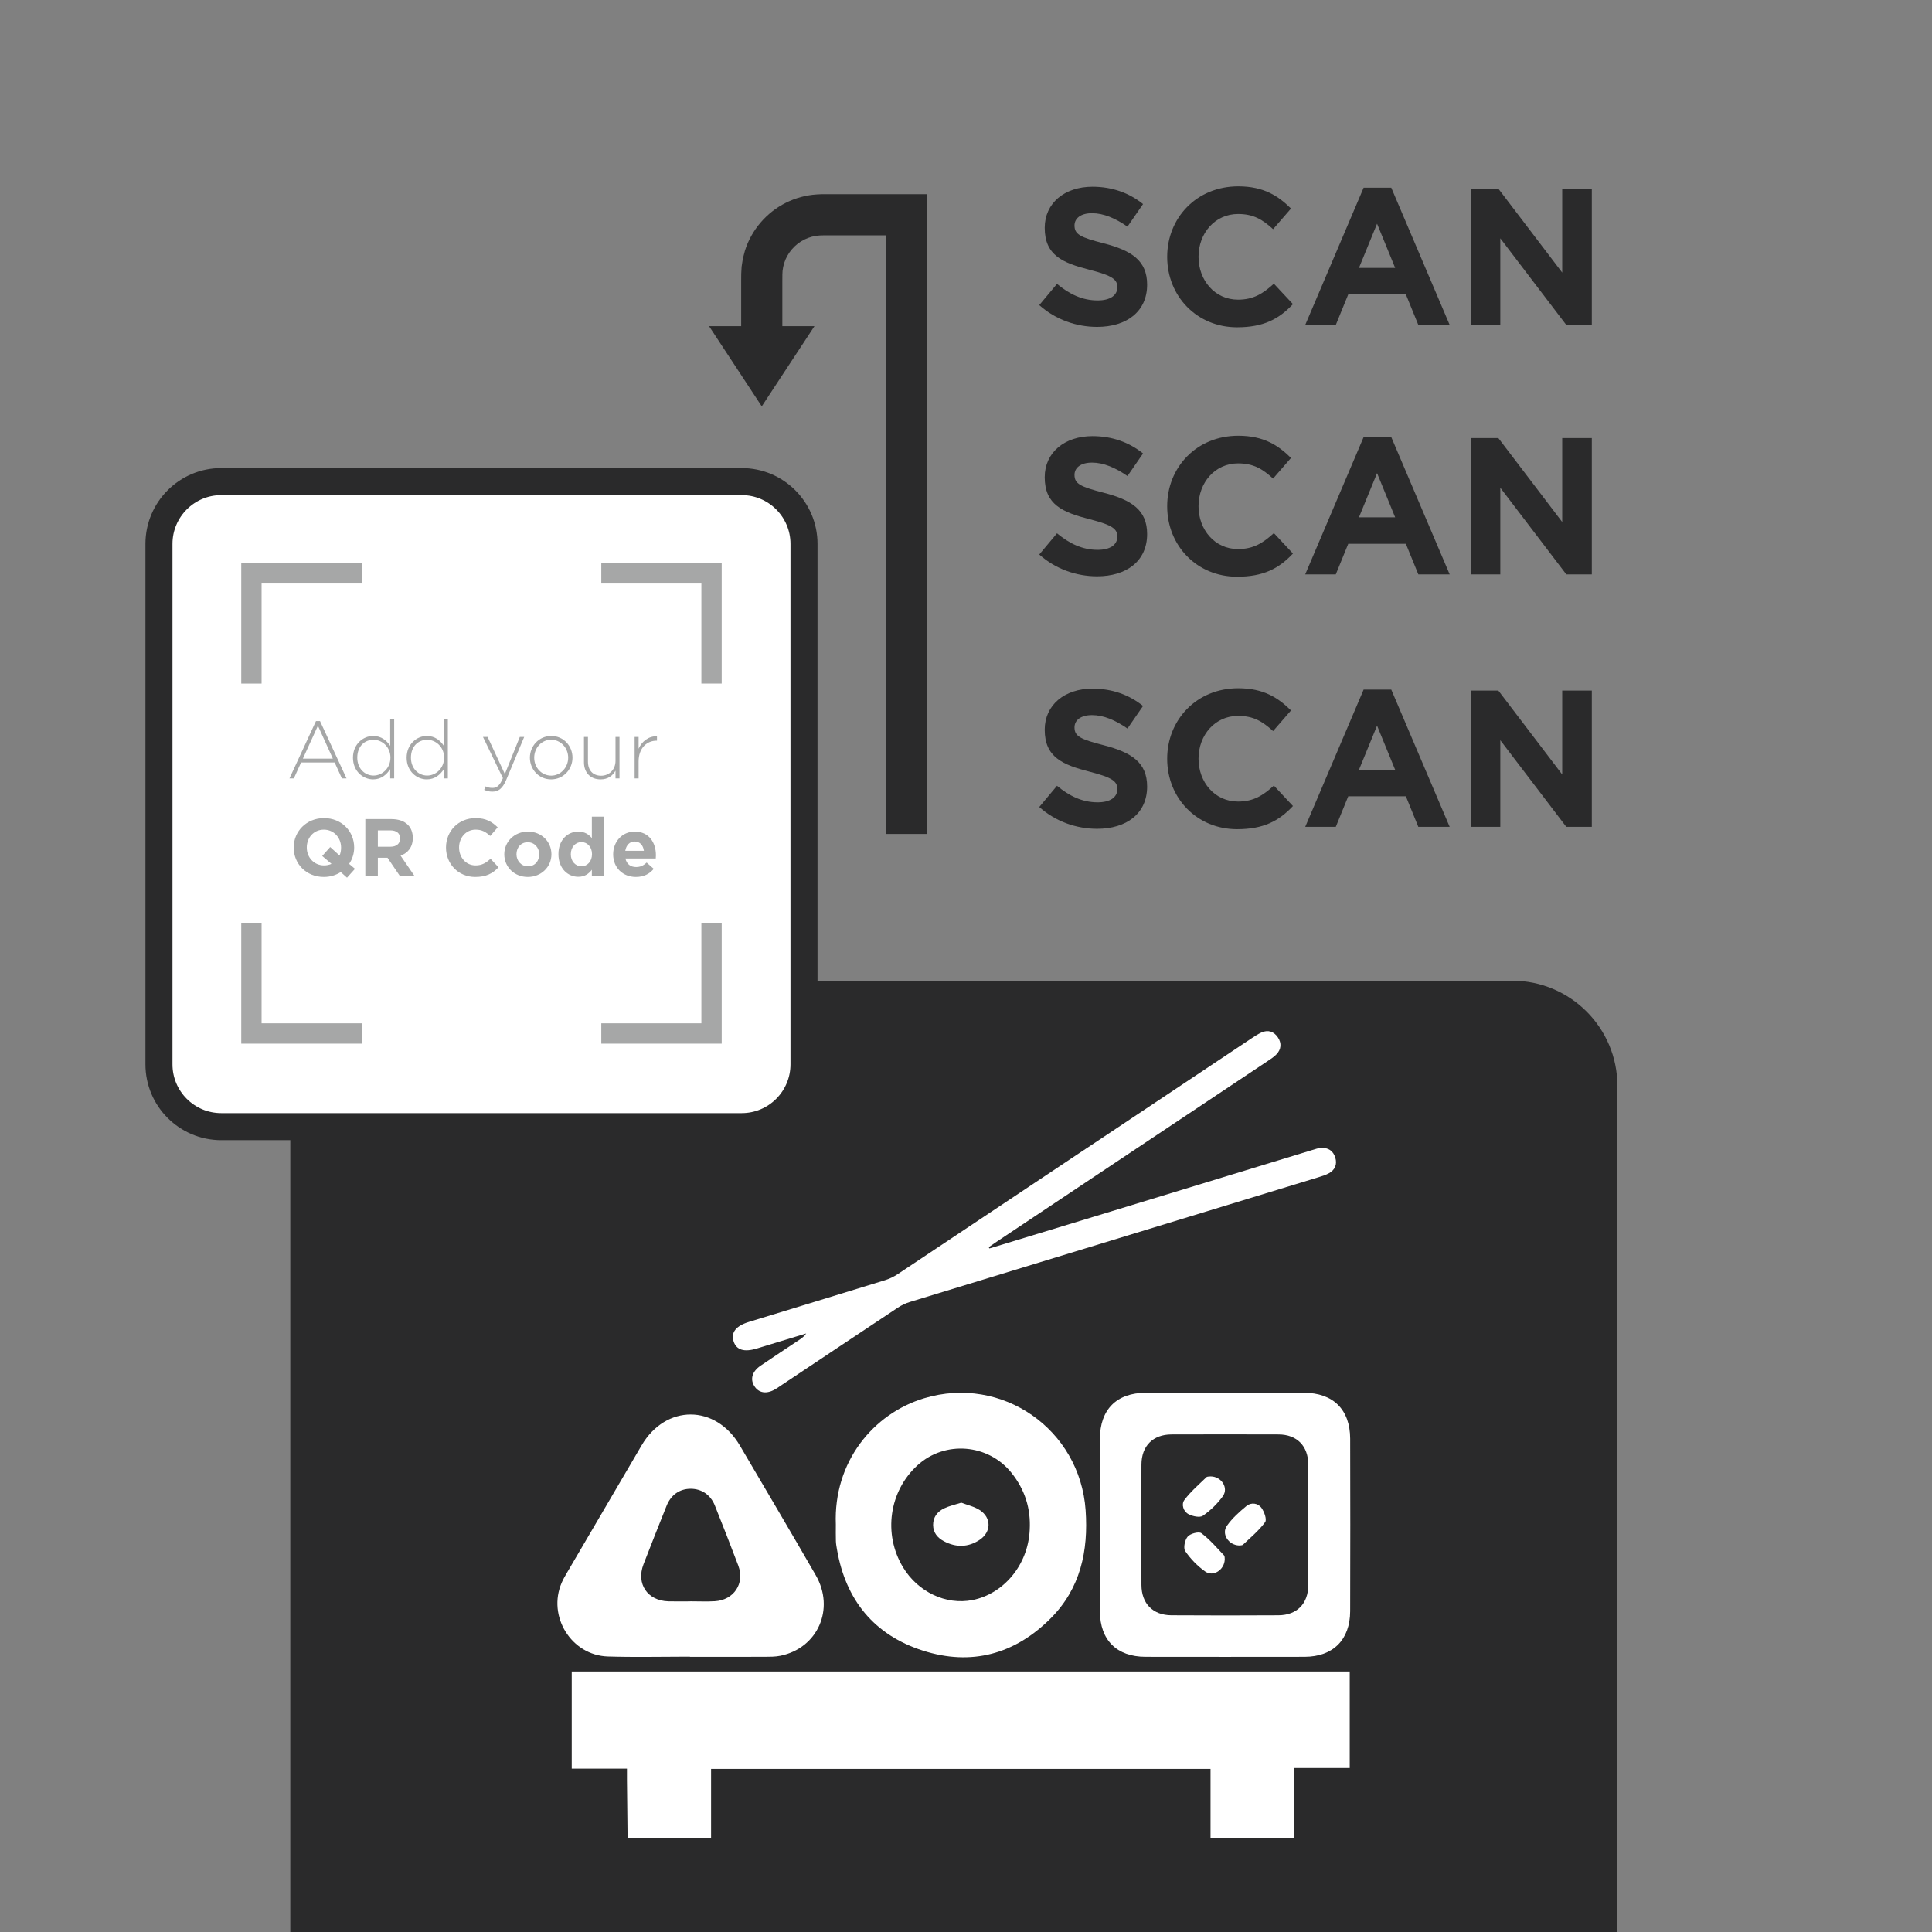 <?xml version="1.0" encoding="UTF-8" standalone="no"?>
<svg
   xmlns:dc="http://purl.org/dc/elements/1.1/"
   xmlns:cc="http://creativecommons.org/ns#"
   xmlns:rdf="http://www.w3.org/1999/02/22-rdf-syntax-ns#"
   xmlns:svg="http://www.w3.org/2000/svg"
   xmlns="http://www.w3.org/2000/svg"
   xmlns:sodipodi="http://sodipodi.sourceforge.net/DTD/sodipodi-0.dtd"
   xmlns:inkscape="http://www.inkscape.org/namespaces/inkscape"
   version="1.1"
   id="svg2"
   xml:space="preserve"
   width="666.667"
   height="666.667"
   viewBox="0 0 666.667 666.667"
   sodipodi:docname="restaurant-qr-code-frame-10.eps"><rect x="0" y="0" width="666.667" height="666.667" fill="#808080" stroke="none"/><defs
     id="defs6" /><sodipodi:namedview
     pagecolor="#ffffff"
     bordercolor="#666666"
     borderopacity="1"
     objecttolerance="10"
     gridtolerance="10"
     guidetolerance="10"
     inkscape:pageopacity="0"
     inkscape:pageshadow="2"
     inkscape:window-width="640"
     inkscape:window-height="480"
     id="namedview4" /><g
     id="g10"
     inkscape:groupmode="layer"
     inkscape:label="ink_ext_XXXXXX"
     transform="matrix(1.333,0,0,-1.333,0,666.667)"><g
       id="g12"
       transform="scale(0.1)"><path
         d="M 4186.88,0 H 751.469 v 2190.24 c 0,150.41 121.933,272.35 272.351,272.35 h 2890.72 c 150.41,0 272.34,-121.94 272.34,-272.35 V 0"
         style="fill:#2a2a2b;fill-opacity:1;fill-rule:nonzero;stroke:none"
         id="path14" /><path
         d="m 1971.92,3949.29 -136.39,207.6 h 83.11 v 116.36 c 0.05,6.39 -0.12,11.35 0.12,18.9 l 1.02,18.8 3.2,20.73 c 1.68,6.8 3.37,13.61 5.29,20.34 16.73,53.66 55.84,99.29 105.98,124.25 24.99,12.58 52.64,20.01 80.48,21.74 15.51,0.97 23.69,0.49 34.64,0.6 h 31.27 162.38 43.49 10.88 c 0.85,-0.05 1.92,0.12 2.6,-0.1 v -2.73 -5.43 -21.74 -87 -145.52 -1357 -36.6 h -106.56 v 36.6 1357 104.7 38.12 9.53 2.38 1.19 c -0.3,0.09 -0.76,0.02 -1.14,0.05 h -4.76 -19.06 -87.83 -31.27 c -9.91,-0.04 -22.6,0.16 -27.9,-0.4 -13.76,-0.86 -27.15,-4.47 -39.4,-10.61 -24.58,-12.18 -44.03,-34.85 -52.14,-60.98 l -2.59,-9.93 -1.57,-10.18 -0.46,-9.32 c -0.22,-4.53 -0.06,-11.68 -0.11,-17.39 v -116.36 h 83.11 l -136.39,-207.6"
         style="fill:#2a2a2b;fill-opacity:1;fill-rule:nonzero;stroke:none"
         id="path16" /><path
         d="m 2690.28,4211.45 45.87,54.94 c 31.75,-26.21 65.01,-42.84 105.33,-42.84 31.75,0 50.91,12.59 50.91,34.26 0,19.66 -12.1,29.74 -71.06,44.87 -71.07,18.14 -116.94,37.79 -116.94,108.86 0,64.01 51.41,106.34 123.49,106.34 51.41,0 95.25,-16.13 131.04,-44.85 l -40.33,-58.47 c -31.25,21.67 -61.99,34.78 -91.72,34.78 -29.74,0 -45.37,-13.61 -45.37,-31.75 0,-23.19 15.13,-30.75 76.12,-46.37 71.56,-18.65 111.88,-44.35 111.88,-106.85 0,-70.05 -53.43,-109.37 -129.53,-109.37 -53.42,0 -107.35,18.65 -149.69,56.45"
         style="fill:#2a2a2b;fill-opacity:1;fill-rule:nonzero;stroke:none"
         id="path18" /><path
         d="m 3021.42,4336.45 c 0,100.29 75.59,182.44 183.95,182.44 66.52,0 103.83,-25.2 136.58,-57.45 l -46.36,-53.43 c -27.22,24.7 -50.4,39.31 -90.73,39.31 -59.47,0 -102.3,-49.39 -102.3,-110.87 0,-60.49 41.82,-110.89 102.3,-110.89 40.33,0 65.02,16.13 92.74,41.33 l 49.39,-52.93 c -36.29,-38.79 -76.6,-59.96 -144.65,-59.96 -103.81,0 -180.92,80.13 -180.92,182.45"
         style="fill:#2a2a2b;fill-opacity:1;fill-rule:nonzero;stroke:none"
         id="path20" /><path
         d="m 3611.59,4307.71 -46.87,114.41 -46.87,-114.41 z m -81.65,207.65 h 71.57 l 151.2,-355.32 h -81.15 l -32.25,79.13 h -149.18 l -32.26,-79.13 h -79.13 l 151.2,355.32"
         style="fill:#2a2a2b;fill-opacity:1;fill-rule:nonzero;stroke:none"
         id="path22" /><path
         d="m 3807.14,4512.84 h 71.56 l 165.31,-217.22 v 217.22 h 76.62 v -352.8 h -66.03 l -170.85,224.28 v -224.28 h -76.61 v 352.8"
         style="fill:#2a2a2b;fill-opacity:1;fill-rule:nonzero;stroke:none"
         id="path24" /><path
         d="m 2690.28,3565.82 45.87,54.94 c 31.75,-26.21 65.01,-42.84 105.33,-42.84 31.75,0 50.91,12.6 50.91,34.27 0,19.66 -12.1,29.73 -71.07,44.86 -71.06,18.15 -116.93,37.79 -116.93,108.86 0,64.01 51.41,106.34 123.49,106.34 51.4,0 95.25,-16.13 131.03,-44.85 l -40.32,-58.47 c -31.25,21.68 -61.99,34.78 -91.72,34.78 -29.74,0 -45.37,-13.61 -45.37,-31.76 0,-23.18 15.13,-30.74 76.11,-46.36 71.57,-18.65 111.89,-44.36 111.89,-106.85 0,-70.05 -53.43,-109.37 -129.53,-109.37 -53.42,0 -107.35,18.66 -149.69,56.45"
         style="fill:#2a2a2b;fill-opacity:1;fill-rule:nonzero;stroke:none"
         id="path26" /><path
         d="m 3021.41,3690.82 c 0,100.29 75.6,182.44 183.96,182.44 66.52,0 103.82,-25.19 136.58,-57.46 l -46.36,-53.42 c -27.22,24.69 -50.4,39.32 -90.73,39.32 -59.47,0 -102.31,-49.4 -102.31,-110.88 0,-60.49 41.83,-110.89 102.31,-110.89 40.33,0 65.02,16.12 92.74,41.33 l 49.39,-52.92 c -36.29,-38.81 -76.6,-59.98 -144.65,-59.98 -103.82,0 -180.93,80.14 -180.93,182.46"
         style="fill:#2a2a2b;fill-opacity:1;fill-rule:nonzero;stroke:none"
         id="path28" /><path
         d="m 3611.59,3662.09 -46.87,114.4 -46.87,-114.4 z m -81.65,207.64 h 71.57 l 151.2,-355.32 h -81.15 l -32.25,79.13 h -149.18 l -32.26,-79.13 h -79.13 l 151.2,355.32"
         style="fill:#2a2a2b;fill-opacity:1;fill-rule:nonzero;stroke:none"
         id="path30" /><path
         d="m 3807.13,3867.21 h 71.57 l 165.31,-217.22 v 217.22 h 76.61 v -352.8 h -66.02 l -170.85,224.28 v -224.28 h -76.62 v 352.8"
         style="fill:#2a2a2b;fill-opacity:1;fill-rule:nonzero;stroke:none"
         id="path32" /><path
         d="m 2690.28,2912.2 45.87,54.94 c 31.75,-26.21 65.01,-42.84 105.33,-42.84 31.75,0 50.91,12.59 50.91,34.26 0,19.66 -12.1,29.74 -71.07,44.87 -71.06,18.14 -116.93,37.79 -116.93,108.86 0,64.01 51.41,106.34 123.49,106.34 51.4,0 95.25,-16.13 131.03,-44.85 l -40.32,-58.47 c -31.25,21.67 -61.99,34.78 -91.72,34.78 -29.74,0 -45.37,-13.61 -45.37,-31.75 0,-23.18 15.13,-30.75 76.11,-46.37 71.57,-18.65 111.89,-44.35 111.89,-106.85 0,-70.05 -53.43,-109.37 -129.53,-109.37 -53.42,0 -107.35,18.65 -149.69,56.45"
         style="fill:#2a2a2b;fill-opacity:1;fill-rule:nonzero;stroke:none"
         id="path34" /><path
         d="m 3021.41,3037.2 c 0,100.29 75.6,182.44 183.96,182.44 66.52,0 103.82,-25.2 136.58,-57.45 l -46.36,-53.43 c -27.22,24.7 -50.4,39.32 -90.73,39.32 -59.47,0 -102.31,-49.4 -102.31,-110.88 0,-60.49 41.83,-110.89 102.31,-110.89 40.33,0 65.02,16.13 92.74,41.33 l 49.39,-52.92 c -36.29,-38.8 -76.6,-59.97 -144.65,-59.97 -103.82,0 -180.93,80.13 -180.93,182.45"
         style="fill:#2a2a2b;fill-opacity:1;fill-rule:nonzero;stroke:none"
         id="path36" /><path
         d="m 3611.59,3008.47 -46.87,114.4 -46.87,-114.4 z m -81.65,207.64 h 71.57 l 151.2,-355.32 h -81.15 l -32.25,79.13 h -149.18 l -32.26,-79.13 h -79.13 l 151.2,355.32"
         style="fill:#2a2a2b;fill-opacity:1;fill-rule:nonzero;stroke:none"
         id="path38" /><path
         d="m 3807.13,3213.59 h 71.57 l 165.31,-217.22 v 217.22 h 76.61 v -352.8 h -66.02 l -170.85,224.28 v -224.28 h -76.62 v 352.8"
         style="fill:#2a2a2b;fill-opacity:1;fill-rule:nonzero;stroke:none"
         id="path40" /><path
         d="M 1919.95,2084.79 H 572.809 c -89.098,0 -161.325,72.23 -161.325,161.32 v 1347.14 c 0,89.1 72.227,161.33 161.325,161.33 H 1919.95 c 89.09,0 161.32,-72.23 161.32,-161.33 V 2246.11 c 0,-89.09 -72.23,-161.32 -161.32,-161.32"
         style="fill:#ffffff;fill-opacity:1;fill-rule:nonzero;stroke:none"
         id="path42" /><path
         d="M 1919.95,2084.79 H 572.809 c -89.098,0 -161.325,72.23 -161.325,161.32 v 1347.14 c 0,89.1 72.227,161.33 161.325,161.33 H 1919.95 c 89.09,0 161.32,-72.23 161.32,-161.33 V 2246.11 c 0,-89.09 -72.23,-161.32 -161.32,-161.32 z"
         style="fill:none;stroke:#2a2a2b;stroke-width:70;stroke-linecap:butt;stroke-linejoin:miter;stroke-miterlimit:10;stroke-dasharray:none;stroke-opacity:1"
         id="path44" /><path
         d="M 1945.93,2220.13 H 546.824 V 3619.24 H 1945.93 V 2220.13"
         style="fill:#ffffff;fill-opacity:1;fill-rule:nonzero;stroke:none"
         id="path46" /><path
         d="M 1841.92,2326 H 650.828 V 3517.09 H 1841.92 V 2326"
         style="fill:#ffffff;fill-opacity:1;fill-rule:nonzero;stroke:none"
         id="path48" /><path
         d="m 1815.62,3231.7 h 52.61 v 311.71 h -311.7 v -52.63 h 259.09 V 3231.7"
         style="fill:#a6a7a7;fill-opacity:1;fill-rule:nonzero;stroke:none"
         id="path50" /><path
         d="m 677.141,3231.7 v 259.08 h 259.082 v 52.63 H 624.52 V 3231.7 h 52.621"
         style="fill:#a6a7a7;fill-opacity:1;fill-rule:nonzero;stroke:none"
         id="path52" /><path
         d="M 677.141,2611.39 H 624.52 v -311.7 h 311.703 v 52.61 H 677.141 v 259.09"
         style="fill:#a6a7a7;fill-opacity:1;fill-rule:nonzero;stroke:none"
         id="path54" /><path
         d="M 1815.62,2611.39 V 2352.3 h -259.09 v -52.61 h 311.7 v 311.7 h -52.61"
         style="fill:#a6a7a7;fill-opacity:1;fill-rule:nonzero;stroke:none"
         id="path56" /><path
         d="m 861.684,3037.37 -38.715,85.22 -38.926,-85.22 z m -43.762,97.22 h 10.516 l 68.597,-148.35 h -11.992 l -18.73,41.24 h -86.899 l -18.73,-41.24 H 749.32 l 68.602,148.35"
         style="fill:#a6a7a7;fill-opacity:1;fill-rule:nonzero;stroke:none"
         id="path58" /><path
         d="m 1010.71,3040.11 c 0,27.57 -21.464,46.08 -43.769,46.08 -23.351,0 -42.078,-17.05 -42.078,-46.3 0,-28.19 19.567,-46.29 42.078,-46.29 22.305,0 43.769,18.73 43.769,46.51 z m -96.999,-0.22 c 0,34.93 26.301,56.18 52.184,56.18 21.46,0 35.355,-12.19 44.185,-25.66 v 69.43 h 10.31 v -153.6 h -10.31 v 23.98 c -9.26,-14.09 -22.935,-26.51 -44.185,-26.51 -25.883,0 -52.184,20.84 -52.184,56.18"
         style="fill:#a6a7a7;fill-opacity:1;fill-rule:nonzero;stroke:none"
         id="path60" /><path
         d="m 1149.63,3040.11 c 0,27.57 -21.47,46.08 -43.77,46.08 -23.36,0 -42.08,-17.05 -42.08,-46.3 0,-28.19 19.56,-46.29 42.08,-46.29 22.3,0 43.77,18.73 43.77,46.51 z m -97,-0.22 c 0,34.93 26.3,56.18 52.18,56.18 21.46,0 35.35,-12.19 44.19,-25.66 v 69.43 h 10.31 v -153.6 H 1149 v 23.98 c -9.26,-14.09 -22.94,-26.51 -44.19,-26.51 -25.88,0 -52.18,20.84 -52.18,56.18"
         style="fill:#a6a7a7;fill-opacity:1;fill-rule:nonzero;stroke:none"
         id="path62" /><path
         d="m 1253.42,2956.57 3.58,9.05 c 5.68,-2.74 10.31,-4 18.31,-4 11.15,0 18.51,6.52 26.51,25.25 l -51.55,106.68 h 11.99 l 44.61,-95.94 38.72,95.94 h 11.36 l -46.51,-111.1 c -9.46,-22.51 -20.41,-30.51 -35.76,-30.51 -8.21,0 -14.1,1.48 -21.26,4.63"
         style="fill:#a6a7a7;fill-opacity:1;fill-rule:nonzero;stroke:none"
         id="path64" /><path
         d="m 1470.82,3039.89 c 0,25.89 -19.99,46.51 -44.19,46.51 -24.2,0 -43.77,-20.83 -43.77,-46.51 0,-25.88 19.36,-46.49 44.19,-46.49 23.78,0 43.77,20.83 43.77,46.49 z m -99.11,0 c 0,30.1 23.36,56.18 55.34,56.18 31.77,0 54.92,-25.66 54.92,-56.18 0,-30.09 -23.36,-56.18 -55.34,-56.18 -31.77,0 -54.92,25.67 -54.92,56.18"
         style="fill:#a6a7a7;fill-opacity:1;fill-rule:nonzero;stroke:none"
         id="path66" /><path
         d="m 1511.68,3027.9 v 65.65 h 10.31 v -63.76 c 0,-22.08 12.42,-36.61 34.09,-36.61 21.04,0 37.25,16 37.25,38.3 v 62.07 h 10.31 v -107.31 h -10.31 v 19.99 c -7.16,-12.63 -19.15,-22.52 -38.72,-22.52 -27.14,0 -42.93,18.53 -42.93,44.19"
         style="fill:#a6a7a7;fill-opacity:1;fill-rule:nonzero;stroke:none"
         id="path68" /><path
         d="m 1642.81,3093.55 h 10.31 v -30.5 c 8.42,19.14 26.3,33.02 47.55,32.18 v -11.35 h -1.05 c -24.83,0 -46.5,-18.73 -46.5,-53.67 v -43.97 h -10.31 v 107.31"
         style="fill:#a6a7a7;fill-opacity:1;fill-rule:nonzero;stroke:none"
         id="path70" /><path
         d="m 858.121,2765.01 -23.988,20.42 20.617,23.14 24.199,-21.88 c 2.735,6.1 4,12.83 4,20.61 0,25.26 -18.519,46.3 -44.609,46.3 -26.094,0 -44.192,-20.62 -44.192,-46.3 0,-25.24 18.52,-46.28 44.614,-46.28 7.152,0 13.676,1.47 19.359,3.99 z m 23.984,-21.25 c -12.414,-8 -27.355,-12.63 -43.765,-12.63 -45.449,0 -78.067,33.88 -78.067,76.17 0,41.88 33.04,76.18 78.489,76.18 45.449,0 78.062,-33.88 78.062,-76.18 0,-15.36 -4.629,-30.08 -13.047,-42.29 l 15.153,-12.83 -20.625,-22.93 -16.2,14.51"
         style="fill:#a6a7a7;fill-opacity:1;fill-rule:nonzero;stroke:none"
         id="path72" /><path
         d="m 1010.94,2809.41 c 15.78,0 24.83,8.42 24.83,21.25 0,13.89 -9.68,21.05 -25.46,21.05 h -32.201 v -42.3 z m -65.233,71.55 h 67.333 c 18.73,0 33.25,-5.27 42.93,-14.94 8.2,-8.21 12.62,-19.78 12.62,-34.1 0,-23.77 -12.83,-38.71 -31.56,-45.65 l 35.98,-52.61 h -37.87 l -31.99,47.13 h -25.041 v -47.13 h -32.402 v 147.3"
         style="fill:#a6a7a7;fill-opacity:1;fill-rule:nonzero;stroke:none"
         id="path74" /><path
         d="m 1154.51,2807.3 c 0,41.88 31.56,76.18 76.8,76.18 27.78,0 43.35,-10.52 57.02,-23.99 l -19.36,-22.3 c -11.36,10.31 -21.04,16.41 -37.87,16.41 -24.83,0 -42.72,-20.62 -42.72,-46.3 0,-25.24 17.47,-46.28 42.72,-46.28 16.83,0 27.14,6.73 38.71,17.25 l 20.63,-22.09 c -15.15,-16.21 -31.99,-25.05 -60.39,-25.05 -43.35,0 -75.54,33.46 -75.54,76.17"
         style="fill:#a6a7a7;fill-opacity:1;fill-rule:nonzero;stroke:none"
         id="path76" /><path
         d="m 1395.9,2789.84 c 0,16.62 -11.99,31.15 -29.66,31.15 -18.31,0 -29.25,-14.11 -29.25,-31.15 0,-16.62 11.99,-31.14 29.67,-31.14 18.3,0 29.24,14.1 29.24,31.14 z m -90.48,0 c 0,32.41 26.1,58.71 61.24,58.71 34.93,0 60.81,-25.88 60.81,-58.71 0,-32.4 -26.09,-58.71 -61.23,-58.71 -34.94,0 -60.82,25.89 -60.82,58.71"
         style="fill:#a6a7a7;fill-opacity:1;fill-rule:nonzero;stroke:none"
         id="path78" /><path
         d="m 1532.51,2790.26 c 0,18.73 -12.42,31.15 -27.35,31.15 -14.95,0 -27.57,-12.21 -27.57,-31.57 0,-18.73 12.62,-31.14 27.57,-31.14 14.93,0 27.35,12.41 27.35,31.56 z m -86.9,0 c 0,37.67 24.61,58.29 51.34,58.29 17.04,0 27.56,-7.79 35.14,-16.83 v 55.55 h 31.98 v -153.61 h -31.98 v 16.2 c -7.79,-10.51 -18.52,-18.3 -35.14,-18.3 -26.31,0 -51.34,20.62 -51.34,58.7"
         style="fill:#a6a7a7;fill-opacity:1;fill-rule:nonzero;stroke:none"
         id="path80" /><path
         d="m 1666.8,2798.9 c -1.89,14.3 -10.31,23.98 -23.78,23.98 -13.25,0 -21.88,-9.47 -24.41,-23.98 z m -79.54,-9.06 c 0,32.2 22.94,58.71 55.76,58.71 37.67,0 54.92,-29.24 54.92,-61.24 0,-2.52 -0.21,-5.46 -0.42,-8.4 h -78.49 c 3.16,-14.53 13.26,-22.1 27.57,-22.1 10.73,0 18.52,3.37 27.36,11.57 l 18.3,-16.2 c -10.52,-13.05 -25.67,-21.05 -46.08,-21.05 -33.88,0 -58.92,23.78 -58.92,58.71"
         style="fill:#a6a7a7;fill-opacity:1;fill-rule:nonzero;stroke:none"
         id="path82" /><path
         d="m 1624.56,243.969 c -0.53,49.562 -1.08,99.121 -1.58,148.672 -0.09,9.398 -0.01,18.808 -0.01,30.269 -48.29,0 -94.84,0 -142.96,0 0,84.621 0,167.18 0,251.5 670.53,0 1341.58,0 2013.93,0 0,-82.64 0,-165.238 0,-249.879 -47.15,0 -93.72,0 -144.15,0 0,-61.519 0,-121.031 0,-180.562 -72.05,0 -144.11,0 -216.16,0 0,59.453 0,118.902 0,178.32 -432.47,0 -862.86,0 -1292.91,0 0,-60.398 0,-119.348 0,-178.32 -72.05,0 -144.1,0 -216.16,0"
         style="fill:#ffffff;fill-opacity:1;fill-rule:nonzero;stroke:none"
         id="path84" /><path
         d="m 1787.17,855.922 c 0,0.047 0,0.098 0,0.137 21.07,0 42.2,-1.02 63.2,0.211 49.48,2.89 78.13,46.089 60.84,92.062 -19.58,52.078 -40.04,103.828 -60.62,155.518 -11.13,27.92 -34.58,43.6 -62.84,43.53 -28.38,-0.07 -50.95,-15.8 -62.22,-44.07 -20.1,-50.43 -40.25,-100.83 -59.76,-151.478 -19.4,-50.371 10.18,-94.25 64.3,-95.82 19.02,-0.563 38.06,-0.09 57.1,-0.09 z m -1.53,-143.133 c -70.64,0 -141.34,-1.738 -211.92,0.422 -94.88,2.91 -157.37,104.23 -119.63,191.16 3.77,8.688 8.54,16.981 13.33,25.168 64.43,110.101 128.83,220.231 193.49,330.211 62.74,106.71 191.48,106.44 254.39,-0.56 65.69,-111.73 131.65,-223.31 196.41,-335.581 50.31,-87.23 5,-189.109 -91.93,-208.597 -13.17,-2.653 -27.01,-2.524 -40.55,-2.582 -64.53,-0.239 -129.06,-0.11 -193.59,-0.11 0,0.16 0,0.321 0,0.469"
         style="fill:#ffffff;fill-opacity:1;fill-rule:nonzero;stroke:none"
         id="path86" /><path
         d="m 2665.55,1041.1 c 3.09,55.17 -12.57,104.19 -47.21,147.5 -60.03,75.08 -171.95,84.39 -243.02,19.79 -73.75,-67.04 -89.66,-178.15 -37.81,-264.081 38.76,-64.25 111.31,-98.438 179.83,-84.989 79.47,15.59 144.04,89.66 148.21,181.78 z m -501.87,13.83 c -6.46,161.76 96.79,287.07 228.73,326.76 201.2,60.53 403.18,-80.16 417.86,-289.82 7.39,-105.448 -13.32,-202.44 -90.27,-279.698 -92.97,-93.34 -205.61,-123.922 -330.93,-83.774 -125.92,40.34 -199.74,130.582 -222.37,261.543 -1.28,7.348 -2.65,14.769 -2.89,22.199 -0.46,14.25 -0.13,28.52 -0.13,42.79"
         style="fill:#ffffff;fill-opacity:1;fill-rule:nonzero;stroke:none"
         id="path88" /><path
         d="m 3386.77,1054.95 c 0,51.64 0.23,103.27 -0.06,154.9 -0.27,48.35 -29.33,77.98 -77.07,78.14 -92.4,0.3 -184.8,0.3 -277.19,0 -47.77,-0.16 -77.47,-29.7 -77.66,-77.86 -0.42,-103.95 -0.41,-207.89 -0.01,-311.841 0.18,-48.098 29.55,-78.059 77.41,-78.367 92.39,-0.59 184.8,-0.551 277.19,-0.012 48.1,0.289 77.05,30.051 77.32,78.11 0.31,52.3 0.07,104.62 0.07,156.93 z m -539.57,-0.62 c 0,74.08 -0.17,148.16 0.05,222.23 0.21,75.74 42.92,119.06 118.55,119.26 136.6,0.37 273.2,0.34 409.81,0.02 75.51,-0.19 119.31,-43.58 119.51,-118.8 0.39,-148.83 0.43,-297.669 -0.02,-446.501 -0.23,-74.18 -44.34,-118.008 -118,-118.148 -137.29,-0.231 -274.57,-0.211 -411.85,0 -74.42,0.121 -117.69,43.32 -117.98,117.668 -0.3,74.75 -0.07,149.511 -0.07,224.271"
         style="fill:#ffffff;fill-opacity:1;fill-rule:nonzero;stroke:none"
         id="path90" /><path
         d="m 2561.25,1769.44 c 90.73,27.6 181.49,55.12 272.2,82.81 188.14,57.4 376.26,114.91 564.41,172.3 7.11,2.17 14.38,4.68 21.71,5.15 18.48,1.18 31.62,-7.32 37.04,-25.2 5.14,-17.01 -0.5,-31.19 -15.83,-39.96 -8.7,-4.97 -18.68,-7.97 -28.36,-10.93 -352.27,-107.54 -704.58,-214.92 -1056.81,-322.6 -10.82,-3.31 -21.57,-8.3 -31,-14.55 -104.7,-69.42 -209.11,-139.29 -313.69,-208.9 -22.8,-15.18 -43.8,-13.89 -56.26,2.8 -13.82,18.49 -8.89,39.82 13.99,55.45 33.63,23 67.77,45.24 101.65,67.88 6.1,4.08 11.95,8.52 16.59,15.67 -42.63,-12.98 -85.26,-25.96 -127.9,-38.95 -32.6,-9.93 -52.69,-3.78 -59.91,18.4 -7.5,23.02 5.82,40.16 39.45,50.46 117.39,35.93 234.84,71.66 352.14,107.91 11.45,3.53 22.79,8.87 32.76,15.52 305.81,203.59 611.45,407.46 917.15,611.23 7.88,5.24 15.9,10.49 24.46,14.44 17.43,8.04 32.57,2.75 42.79,-12.27 10.25,-15.06 9.14,-31.17 -4.05,-44.61 -6.11,-6.22 -13.64,-11.16 -20.95,-16.03 -234.46,-156.38 -468.97,-312.67 -703.46,-469 -6.69,-4.46 -13.26,-9.11 -19.89,-13.67 0.59,-1.11 1.18,-2.22 1.77,-3.35"
         style="fill:#ffffff;fill-opacity:1;fill-rule:nonzero;stroke:none"
         id="path92" /><path
         d="m 2488.41,1111.38 c 15.76,-6.12 33.47,-9.92 47.69,-19.12 30.77,-19.94 30.27,-56.87 -0.35,-77.21 -29.62,-19.679 -61.3,-19.999 -92.46,-3.41 -16.25,8.65 -27.63,21.98 -27.8,41.84 -0.17,20.7 11.27,34.83 28.64,43.2 13.14,6.34 27.85,9.4 44.28,14.7"
         style="fill:#ffffff;fill-opacity:1;fill-rule:nonzero;stroke:none"
         id="path94" /><path
         d="m 3207.79,1000.57 c -27.42,0.76 -46.45,29.82 -31.95,50.68 13.63,19.59 32.29,36.25 50.89,51.58 12.09,9.96 29.6,7.51 38.51,-4.55 7.39,-10 14.72,-30.44 9.75,-37.24 -15.92,-21.75 -37.4,-39.5 -57.2,-58.31 -2.47,-2.34 -7.74,-1.73 -10,-2.16"
         style="fill:#ffffff;fill-opacity:1;fill-rule:nonzero;stroke:none"
         id="path96" /><path
         d="m 3133.73,1179.35 c 27.93,0.11 47.28,-29.64 31.75,-51.26 -13.91,-19.38 -32.02,-36.91 -51.58,-50.51 -7.88,-5.48 -26.16,-1.54 -36.81,3.84 -13.92,7.02 -19.57,25.68 -11.14,36.97 16.21,21.73 37.41,39.78 57.03,58.87 2.4,2.33 7.78,1.59 10.75,2.09"
         style="fill:#ffffff;fill-opacity:1;fill-rule:nonzero;stroke:none"
         id="path98" /><path
         d="m 3170.46,964.93 c -0.6,-27.301 -29.76,-46.469 -50.5,-31.821 -19.98,14.121 -38.09,32.743 -51.84,52.922 -5.44,7.981 -0.96,29.039 6.5,37.649 6.82,7.86 28.73,13.63 35.33,8.71 21.7,-16.21 39.64,-37.519 58.53,-57.351 2.31,-2.418 1.58,-7.75 1.98,-10.109"
         style="fill:#ffffff;fill-opacity:1;fill-rule:nonzero;stroke:none"
         id="path100" /></g></g></svg>
